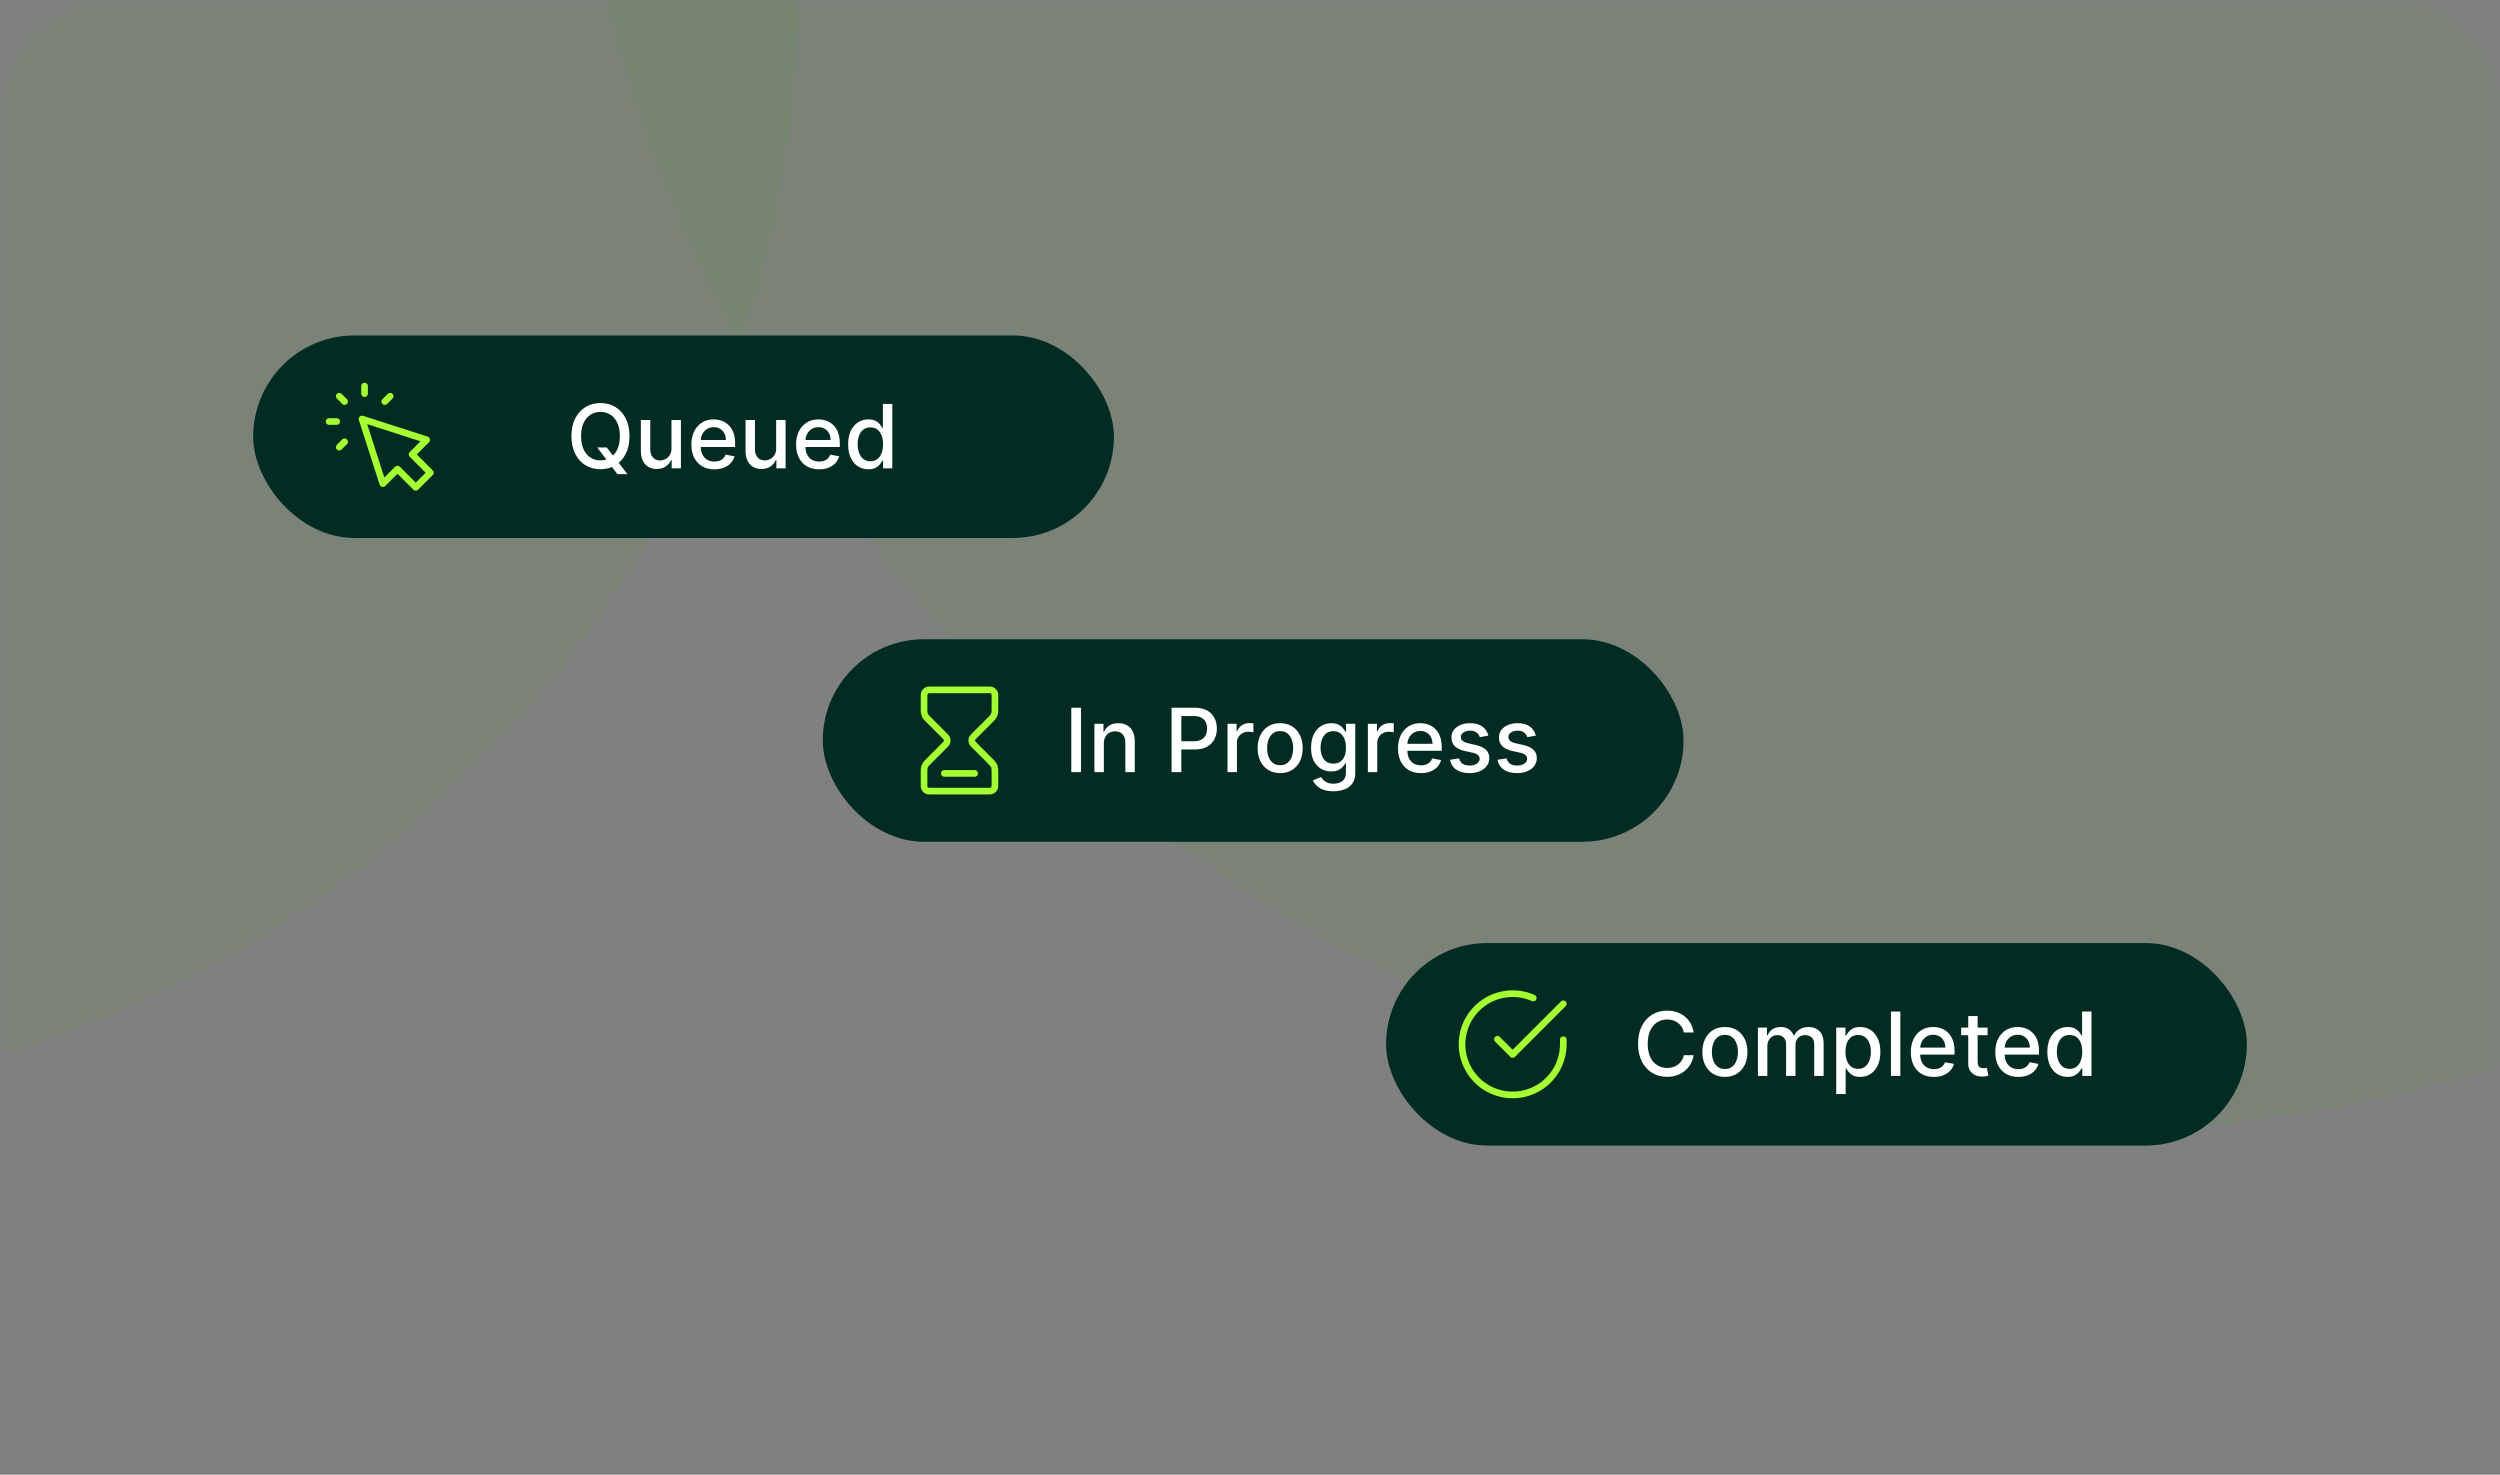 <svg width="395" height="233" viewBox="0 0 395 233" fill="none" xmlns="http://www.w3.org/2000/svg">
<rect x="0" y="0" width="395" height="233" fill="#808080" stroke="none"/>
<g clip-path="url(#clip0_157_64)">
<mask id="mask0_157_64" style="mask-type:luminance" maskUnits="userSpaceOnUse" x="0" y="0" width="395" height="233">
<path d="M378.66 0H16.66C7.823 0 0.66 7.163 0.66 16V217C0.66 225.837 7.823 233 16.66 233H378.66C387.497 233 394.66 225.837 394.66 217V16C394.66 7.163 387.497 0 378.66 0Z" fill="white"/>
</mask>
<g mask="url(#mask0_157_64)">
<path opacity="0.2" d="M126 -2.5C126 -99.978 46.978 -179 -50.5 -179C-147.978 -179 -227 -99.978 -227 -2.5C-227 94.978 -147.978 174 -50.5 174C46.978 174 126 94.978 126 -2.5Z" fill="#38AE00" fill-opacity="0.32"/>
<path opacity="0.2" d="M562 -57.5C562 -188.115 456.115 -294 325.5 -294C194.885 -294 89 -188.115 89 -57.5C89 73.115 194.885 179 325.5 179C456.115 179 562 73.115 562 -57.5Z" fill="#38AE00" fill-opacity="0.32"/>
</g>
<rect x="40" y="53" width="136" height="32" rx="16" fill="#022C22"/>
<path d="M57.6 62.2V61M54.449 63.449L53.6 62.6M54.449 69.8L53.6 70.648M60.8 63.449L61.648 62.6M53.2 66.6H52M57.2 66.2L60.488 76.422L62.8 74.111L65.688 77L68 74.688L65.111 71.8L67.422 69.489L57.2 66.2Z" stroke="#A4FF33" stroke-width="1.051" stroke-linecap="round" stroke-linejoin="round"/>
<path d="M94.358 70.699H95.869L96.933 72.086L97.435 72.702L99.13 74.915H97.559L96.426 73.438L96.038 72.901L94.358 70.699ZM99.458 68.909C99.458 69.996 99.26 70.931 98.862 71.713C98.464 72.492 97.919 73.092 97.226 73.513C96.537 73.93 95.753 74.139 94.875 74.139C93.993 74.139 93.206 73.93 92.513 73.513C91.824 73.092 91.28 72.49 90.882 71.708C90.485 70.926 90.286 69.993 90.286 68.909C90.286 67.822 90.485 66.889 90.882 66.11C91.28 65.328 91.824 64.728 92.513 64.31C93.206 63.889 93.993 63.679 94.875 63.679C95.753 63.679 96.537 63.889 97.226 64.31C97.919 64.728 98.464 65.328 98.862 66.11C99.26 66.889 99.458 67.822 99.458 68.909ZM97.937 68.909C97.937 68.081 97.803 67.383 97.534 66.816C97.269 66.246 96.905 65.815 96.441 65.523C95.98 65.228 95.458 65.081 94.875 65.081C94.288 65.081 93.764 65.228 93.303 65.523C92.843 65.815 92.478 66.246 92.21 66.816C91.945 67.383 91.812 68.081 91.812 68.909C91.812 69.738 91.945 70.437 92.21 71.007C92.478 71.574 92.843 72.005 93.303 72.3C93.764 72.591 94.288 72.737 94.875 72.737C95.458 72.737 95.98 72.591 96.441 72.3C96.905 72.005 97.269 71.574 97.534 71.007C97.803 70.437 97.937 69.738 97.937 68.909ZM106.092 70.833V66.364H107.583V74H106.122V72.678H106.042C105.866 73.085 105.585 73.425 105.197 73.697C104.812 73.965 104.333 74.099 103.76 74.099C103.27 74.099 102.835 73.992 102.457 73.776C102.083 73.558 101.788 73.234 101.573 72.807C101.36 72.379 101.254 71.851 101.254 71.221V66.364H102.741V71.042C102.741 71.562 102.885 71.977 103.173 72.285C103.462 72.593 103.836 72.747 104.297 72.747C104.575 72.747 104.852 72.678 105.127 72.538C105.406 72.399 105.636 72.189 105.818 71.907C106.004 71.625 106.095 71.267 106.092 70.833ZM112.872 74.154C112.119 74.154 111.471 73.993 110.928 73.672C110.388 73.347 109.97 72.891 109.675 72.305C109.383 71.715 109.237 71.024 109.237 70.231C109.237 69.449 109.383 68.76 109.675 68.163C109.97 67.567 110.381 67.101 110.908 66.766C111.438 66.432 112.058 66.264 112.767 66.264C113.198 66.264 113.616 66.335 114.02 66.478C114.425 66.621 114.787 66.844 115.109 67.149C115.43 67.454 115.684 67.85 115.87 68.337C116.055 68.821 116.148 69.41 116.148 70.102V70.629H110.078V69.516H114.691C114.691 69.124 114.612 68.778 114.453 68.477C114.294 68.172 114.07 67.931 113.782 67.756C113.496 67.58 113.162 67.492 112.777 67.492C112.36 67.492 111.995 67.595 111.684 67.8C111.375 68.003 111.137 68.268 110.968 68.596C110.802 68.921 110.719 69.274 110.719 69.655V70.525C110.719 71.035 110.809 71.469 110.987 71.827C111.17 72.185 111.423 72.459 111.748 72.648C112.073 72.833 112.452 72.926 112.887 72.926C113.168 72.926 113.425 72.886 113.657 72.807C113.889 72.724 114.09 72.601 114.259 72.439C114.428 72.276 114.557 72.076 114.647 71.837L116.054 72.091C115.941 72.505 115.739 72.868 115.447 73.18C115.159 73.488 114.796 73.728 114.358 73.901C113.924 74.07 113.429 74.154 112.872 74.154ZM122.635 70.833V66.364H124.126V74H122.665V72.678H122.585C122.409 73.085 122.128 73.425 121.74 73.697C121.355 73.965 120.876 74.099 120.303 74.099C119.812 74.099 119.378 73.992 119 73.776C118.626 73.558 118.331 73.234 118.116 72.807C117.903 72.379 117.797 71.851 117.797 71.221V66.364H119.284V71.042C119.284 71.562 119.428 71.977 119.716 72.285C120.005 72.593 120.379 72.747 120.84 72.747C121.118 72.747 121.395 72.678 121.67 72.538C121.949 72.399 122.179 72.189 122.361 71.907C122.547 71.625 122.638 71.267 122.635 70.833ZM129.415 74.154C128.662 74.154 128.014 73.993 127.471 73.672C126.931 73.347 126.513 72.891 126.218 72.305C125.926 71.715 125.78 71.024 125.78 70.231C125.78 69.449 125.926 68.76 126.218 68.163C126.513 67.567 126.924 67.101 127.451 66.766C127.981 66.432 128.601 66.264 129.31 66.264C129.741 66.264 130.159 66.335 130.563 66.478C130.967 66.621 131.33 66.844 131.652 67.149C131.973 67.454 132.227 67.85 132.413 68.337C132.598 68.821 132.691 69.41 132.691 70.102V70.629H126.621V69.516H131.234C131.234 69.124 131.155 68.778 130.996 68.477C130.837 68.172 130.613 67.931 130.324 67.756C130.039 67.58 129.705 67.492 129.32 67.492C128.903 67.492 128.538 67.595 128.226 67.8C127.918 68.003 127.68 68.268 127.511 68.596C127.345 68.921 127.262 69.274 127.262 69.655V70.525C127.262 71.035 127.351 71.469 127.53 71.827C127.713 72.185 127.966 72.459 128.291 72.648C128.616 72.833 128.995 72.926 129.43 72.926C129.711 72.926 129.968 72.886 130.2 72.807C130.432 72.724 130.633 72.601 130.802 72.439C130.971 72.276 131.1 72.076 131.19 71.837L132.597 72.091C132.484 72.505 132.282 72.868 131.99 73.18C131.702 73.488 131.339 73.728 130.901 73.901C130.467 74.07 129.972 74.154 129.415 74.154ZM137.199 74.149C136.582 74.149 136.032 73.992 135.548 73.677C135.068 73.359 134.69 72.906 134.415 72.32C134.143 71.73 134.007 71.022 134.007 70.197C134.007 69.371 134.145 68.665 134.42 68.079C134.698 67.492 135.079 67.043 135.563 66.731C136.047 66.42 136.596 66.264 137.209 66.264C137.683 66.264 138.064 66.344 138.352 66.503C138.644 66.659 138.869 66.841 139.029 67.05C139.191 67.258 139.317 67.442 139.406 67.602H139.496V63.818H140.982V74H139.531V72.812H139.406C139.317 72.974 139.188 73.16 139.019 73.369C138.853 73.577 138.624 73.76 138.332 73.915C138.041 74.071 137.663 74.149 137.199 74.149ZM137.527 72.881C137.955 72.881 138.316 72.769 138.611 72.543C138.909 72.315 139.135 71.998 139.287 71.594C139.443 71.189 139.521 70.719 139.521 70.182C139.521 69.651 139.444 69.188 139.292 68.79C139.14 68.392 138.916 68.082 138.621 67.86C138.326 67.638 137.961 67.527 137.527 67.527C137.08 67.527 136.707 67.643 136.408 67.875C136.11 68.107 135.885 68.424 135.732 68.825C135.583 69.226 135.509 69.678 135.509 70.182C135.509 70.692 135.585 71.151 135.737 71.559C135.89 71.967 136.115 72.29 136.413 72.528C136.715 72.764 137.086 72.881 137.527 72.881Z" fill="white"/>
<rect x="130" y="101" width="136" height="32" rx="16" fill="#022C22"/>
<path d="M149.2 122.2H154M147.28 109H155.92C156.368 109 156.592 109 156.763 109.087C156.913 109.164 157.036 109.286 157.113 109.437C157.2 109.607 157.2 109.832 157.2 110.279V111.94C157.2 112.331 157.2 112.526 157.156 112.711C157.116 112.873 157.052 113.03 156.964 113.173C156.865 113.335 156.727 113.473 156.45 113.75L154.105 116.095C153.788 116.411 153.63 116.57 153.57 116.752C153.519 116.913 153.519 117.086 153.57 117.247C153.63 117.43 153.788 117.588 154.105 117.905L156.45 120.25C156.727 120.527 156.865 120.665 156.964 120.827C157.052 120.97 157.116 121.126 157.156 121.289C157.2 121.473 157.2 121.668 157.2 122.06V123.72C157.2 124.168 157.2 124.392 157.113 124.563C157.036 124.713 156.914 124.836 156.763 124.912C156.592 125 156.368 125 155.92 125H147.28C146.832 125 146.608 125 146.437 124.912C146.286 124.836 146.164 124.714 146.087 124.563C146 124.392 146 124.168 146 123.72V122.06C146 121.668 146 121.473 146.044 121.289C146.083 121.125 146.148 120.969 146.236 120.827C146.335 120.665 146.473 120.527 146.75 120.25L149.095 117.905C149.411 117.588 149.57 117.43 149.629 117.247C149.682 117.086 149.682 116.913 149.629 116.752C149.57 116.57 149.411 116.411 149.095 116.095L146.75 113.75C146.473 113.473 146.335 113.335 146.236 113.173C146.148 113.03 146.083 112.874 146.044 112.711C146 112.526 146 112.331 146 111.94V110.279C146 109.832 146 109.607 146.087 109.437C146.164 109.286 146.286 109.164 146.437 109.087C146.608 109 146.832 109 147.28 109Z" stroke="#A4FF33" stroke-width="1.051" stroke-linecap="round" stroke-linejoin="round"/>
<path d="M170.802 111.818V122H169.266V111.818H170.802ZM174.407 117.466V122H172.92V114.364H174.347V115.607H174.442C174.617 115.202 174.892 114.877 175.267 114.632C175.645 114.387 176.12 114.264 176.694 114.264C177.214 114.264 177.67 114.374 178.061 114.592C178.452 114.808 178.755 115.129 178.971 115.557C179.186 115.984 179.294 116.513 179.294 117.143V122H177.807V117.322C177.807 116.768 177.663 116.336 177.375 116.024C177.087 115.709 176.691 115.552 176.187 115.552C175.842 115.552 175.535 115.626 175.267 115.776C175.002 115.925 174.791 116.143 174.636 116.432C174.483 116.717 174.407 117.062 174.407 117.466ZM185.112 122V111.818H188.741C189.533 111.818 190.19 111.962 190.71 112.251C191.23 112.539 191.62 112.933 191.878 113.434C192.137 113.931 192.266 114.491 192.266 115.114C192.266 115.741 192.135 116.304 191.873 116.805C191.615 117.302 191.224 117.696 190.7 117.988C190.18 118.276 189.525 118.42 188.736 118.42H186.241V117.118H188.597C189.098 117.118 189.504 117.032 189.815 116.859C190.127 116.684 190.355 116.445 190.501 116.143C190.647 115.842 190.72 115.499 190.72 115.114C190.72 114.73 190.647 114.388 190.501 114.09C190.355 113.792 190.125 113.558 189.81 113.389C189.499 113.22 189.088 113.136 188.577 113.136H186.648V122H185.112ZM193.948 122V114.364H195.385V115.577H195.464C195.603 115.166 195.849 114.843 196.2 114.607C196.554 114.369 196.956 114.249 197.403 114.249C197.496 114.249 197.605 114.253 197.731 114.259C197.86 114.266 197.961 114.274 198.034 114.284V115.706C197.975 115.689 197.869 115.671 197.716 115.651C197.564 115.628 197.411 115.616 197.259 115.616C196.907 115.616 196.594 115.691 196.319 115.84C196.047 115.986 195.832 116.19 195.673 116.452C195.514 116.71 195.434 117.005 195.434 117.337V122H193.948ZM202.264 122.154C201.548 122.154 200.923 121.99 200.39 121.662C199.856 121.334 199.442 120.875 199.147 120.285C198.852 119.695 198.704 119.005 198.704 118.217C198.704 117.424 198.852 116.732 199.147 116.138C199.442 115.545 199.856 115.085 200.39 114.756C200.923 114.428 201.548 114.264 202.264 114.264C202.98 114.264 203.605 114.428 204.138 114.756C204.672 115.085 205.086 115.545 205.381 116.138C205.676 116.732 205.824 117.424 205.824 118.217C205.824 119.005 205.676 119.695 205.381 120.285C205.086 120.875 204.672 121.334 204.138 121.662C203.605 121.99 202.98 122.154 202.264 122.154ZM202.269 120.906C202.733 120.906 203.117 120.784 203.422 120.538C203.727 120.293 203.953 119.967 204.098 119.559C204.248 119.151 204.322 118.702 204.322 118.212C204.322 117.724 204.248 117.277 204.098 116.869C203.953 116.458 203.727 116.129 203.422 115.88C203.117 115.631 202.733 115.507 202.269 115.507C201.802 115.507 201.414 115.631 201.106 115.88C200.801 116.129 200.574 116.458 200.424 116.869C200.279 117.277 200.206 117.724 200.206 118.212C200.206 118.702 200.279 119.151 200.424 119.559C200.574 119.967 200.801 120.293 201.106 120.538C201.414 120.784 201.802 120.906 202.269 120.906ZM210.685 125.023C210.078 125.023 209.556 124.943 209.119 124.784C208.684 124.625 208.33 124.415 208.055 124.153C207.78 123.891 207.574 123.604 207.438 123.293L208.716 122.766C208.805 122.911 208.925 123.066 209.074 123.228C209.226 123.394 209.432 123.535 209.69 123.651C209.952 123.767 210.289 123.825 210.699 123.825C211.263 123.825 211.729 123.687 212.097 123.412C212.464 123.14 212.648 122.706 212.648 122.109V120.608H212.554C212.464 120.77 212.335 120.951 212.166 121.15C212 121.349 211.772 121.521 211.48 121.667C211.188 121.813 210.809 121.886 210.342 121.886C209.738 121.886 209.195 121.745 208.711 121.463C208.23 121.178 207.849 120.759 207.567 120.205C207.289 119.648 207.15 118.964 207.15 118.152C207.15 117.34 207.287 116.644 207.562 116.064C207.841 115.484 208.222 115.04 208.706 114.732C209.19 114.42 209.738 114.264 210.351 114.264C210.825 114.264 211.208 114.344 211.5 114.503C211.792 114.659 212.019 114.841 212.181 115.05C212.347 115.259 212.474 115.442 212.564 115.602H212.673V114.364H214.13V122.169C214.13 122.825 213.977 123.364 213.673 123.785C213.368 124.206 212.955 124.517 212.435 124.719C211.918 124.922 211.334 125.023 210.685 125.023ZM210.67 120.653C211.097 120.653 211.458 120.553 211.753 120.354C212.052 120.152 212.277 119.864 212.43 119.489C212.585 119.112 212.663 118.659 212.663 118.132C212.663 117.618 212.587 117.166 212.435 116.775C212.282 116.384 212.058 116.079 211.763 115.86C211.468 115.638 211.104 115.527 210.67 115.527C210.222 115.527 209.849 115.643 209.551 115.875C209.253 116.104 209.027 116.415 208.875 116.81C208.726 117.204 208.651 117.645 208.651 118.132C208.651 118.633 208.727 119.072 208.88 119.45C209.032 119.827 209.258 120.122 209.556 120.335C209.858 120.547 210.229 120.653 210.67 120.653ZM216.124 122V114.364H217.56V115.577H217.64C217.779 115.166 218.024 114.843 218.376 114.607C218.73 114.369 219.131 114.249 219.579 114.249C219.672 114.249 219.781 114.253 219.907 114.259C220.036 114.266 220.137 114.274 220.21 114.284V115.706C220.15 115.689 220.044 115.671 219.892 115.651C219.74 115.628 219.587 115.616 219.435 115.616C219.083 115.616 218.77 115.691 218.495 115.84C218.223 115.986 218.008 116.19 217.849 116.452C217.69 116.71 217.61 117.005 217.61 117.337V122H216.124ZM224.514 122.154C223.762 122.154 223.114 121.993 222.57 121.672C222.03 121.347 221.613 120.891 221.318 120.305C221.026 119.715 220.88 119.024 220.88 118.232C220.88 117.449 221.026 116.76 221.318 116.163C221.613 115.567 222.024 115.101 222.551 114.766C223.081 114.432 223.701 114.264 224.41 114.264C224.841 114.264 225.258 114.335 225.663 114.478C226.067 114.621 226.43 114.844 226.752 115.149C227.073 115.454 227.327 115.85 227.512 116.337C227.698 116.821 227.791 117.41 227.791 118.102V118.629H221.72V117.516H226.334C226.334 117.125 226.254 116.778 226.095 116.477C225.936 116.172 225.712 115.931 225.424 115.756C225.139 115.58 224.804 115.492 224.42 115.492C224.002 115.492 223.638 115.595 223.326 115.8C223.018 116.003 222.779 116.268 222.61 116.596C222.444 116.921 222.362 117.274 222.362 117.655V118.525C222.362 119.035 222.451 119.469 222.63 119.827C222.812 120.185 223.066 120.459 223.391 120.648C223.716 120.833 224.095 120.926 224.529 120.926C224.811 120.926 225.068 120.886 225.3 120.807C225.532 120.724 225.732 120.601 225.901 120.439C226.07 120.277 226.2 120.076 226.289 119.837L227.696 120.091C227.583 120.505 227.381 120.868 227.09 121.18C226.801 121.488 226.438 121.728 226.001 121.901C225.567 122.07 225.071 122.154 224.514 122.154ZM235.162 116.228L233.815 116.467C233.759 116.294 233.669 116.13 233.546 115.974C233.427 115.819 233.265 115.691 233.059 115.592C232.854 115.492 232.597 115.442 232.289 115.442C231.868 115.442 231.516 115.537 231.235 115.726C230.953 115.911 230.812 116.152 230.812 116.447C230.812 116.702 230.907 116.907 231.095 117.063C231.284 117.219 231.589 117.347 232.01 117.446L233.223 117.724C233.926 117.887 234.45 118.137 234.794 118.475C235.139 118.813 235.311 119.252 235.311 119.793C235.311 120.25 235.179 120.658 234.914 121.016C234.652 121.37 234.286 121.649 233.815 121.851C233.348 122.053 232.806 122.154 232.189 122.154C231.334 122.154 230.636 121.972 230.096 121.607C229.556 121.239 229.224 120.717 229.102 120.041L230.539 119.822C230.628 120.197 230.812 120.48 231.09 120.673C231.369 120.862 231.732 120.956 232.179 120.956C232.666 120.956 233.056 120.855 233.348 120.653C233.639 120.447 233.785 120.197 233.785 119.902C233.785 119.663 233.696 119.463 233.517 119.3C233.341 119.138 233.071 119.015 232.706 118.933L231.414 118.649C230.701 118.487 230.174 118.228 229.833 117.874C229.495 117.519 229.326 117.07 229.326 116.526C229.326 116.076 229.452 115.681 229.703 115.343C229.955 115.005 230.303 114.741 230.747 114.553C231.192 114.36 231.7 114.264 232.274 114.264C233.099 114.264 233.749 114.443 234.223 114.801C234.697 115.156 235.01 115.631 235.162 116.228ZM242.668 116.228L241.321 116.467C241.264 116.294 241.175 116.13 241.052 115.974C240.933 115.819 240.771 115.691 240.565 115.592C240.36 115.492 240.103 115.442 239.794 115.442C239.374 115.442 239.022 115.537 238.741 115.726C238.459 115.911 238.318 116.152 238.318 116.447C238.318 116.702 238.412 116.907 238.601 117.063C238.79 117.219 239.095 117.347 239.516 117.446L240.729 117.724C241.432 117.887 241.955 118.137 242.3 118.475C242.645 118.813 242.817 119.252 242.817 119.793C242.817 120.25 242.685 120.658 242.419 121.016C242.158 121.37 241.791 121.649 241.321 121.851C240.853 122.053 240.312 122.154 239.695 122.154C238.84 122.154 238.142 121.972 237.602 121.607C237.062 121.239 236.73 120.717 236.608 120.041L238.044 119.822C238.134 120.197 238.318 120.48 238.596 120.673C238.875 120.862 239.238 120.956 239.685 120.956C240.172 120.956 240.562 120.855 240.853 120.653C241.145 120.447 241.291 120.197 241.291 119.902C241.291 119.663 241.201 119.463 241.022 119.3C240.847 119.138 240.577 119.015 240.212 118.933L238.919 118.649C238.207 118.487 237.68 118.228 237.339 117.874C237 117.519 236.831 117.07 236.831 116.526C236.831 116.076 236.957 115.681 237.209 115.343C237.461 115.005 237.809 114.741 238.253 114.553C238.697 114.36 239.206 114.264 239.78 114.264C240.605 114.264 241.254 114.443 241.728 114.801C242.202 115.156 242.516 115.631 242.668 116.228Z" fill="white"/>
<rect x="219" y="149" width="136" height="32" rx="16" fill="#022C22"/>
<path d="M247 164.268V165.004C247 166.73 246.441 168.409 245.408 169.791C244.375 171.172 242.923 172.183 241.268 172.672C240.032 173.037 238.726 173.099 237.461 172.851C236.196 172.603 235.01 172.053 234.003 171.248C232.997 170.443 232.199 169.406 231.68 168.227C231.16 167.047 230.933 165.76 231.017 164.473C231.102 163.187 231.497 161.941 232.167 160.84C232.837 159.739 233.763 158.816 234.867 158.15C235.971 157.484 237.219 157.095 238.505 157.015C239.792 156.936 241.079 157.168 242.256 157.693M247 158.6L239 166.608L236.6 164.208" stroke="#A4FF33" stroke-width="1.051" stroke-linecap="round" stroke-linejoin="round"/>
<path d="M267.598 163.129H266.047C265.987 162.798 265.876 162.506 265.714 162.254C265.551 162.002 265.352 161.789 265.117 161.613C264.882 161.437 264.618 161.305 264.327 161.215C264.038 161.126 263.732 161.081 263.407 161.081C262.82 161.081 262.295 161.228 261.831 161.523C261.37 161.818 261.006 162.251 260.737 162.821C260.472 163.391 260.339 164.087 260.339 164.909C260.339 165.738 260.472 166.437 260.737 167.007C261.006 167.577 261.372 168.008 261.836 168.3C262.3 168.591 262.822 168.737 263.402 168.737C263.723 168.737 264.028 168.694 264.317 168.608C264.608 168.518 264.872 168.388 265.107 168.215C265.342 168.043 265.541 167.832 265.704 167.584C265.869 167.332 265.984 167.044 266.047 166.719L267.598 166.724C267.515 167.224 267.354 167.685 267.116 168.106C266.88 168.523 266.577 168.885 266.206 169.19C265.838 169.491 265.417 169.725 264.943 169.891C264.469 170.056 263.952 170.139 263.392 170.139C262.51 170.139 261.725 169.93 261.035 169.513C260.346 169.092 259.802 168.49 259.405 167.708C259.01 166.926 258.813 165.993 258.813 164.909C258.813 163.822 259.012 162.889 259.41 162.11C259.807 161.328 260.351 160.728 261.04 160.31C261.73 159.889 262.514 159.679 263.392 159.679C263.932 159.679 264.436 159.757 264.903 159.913C265.374 160.065 265.797 160.29 266.171 160.589C266.546 160.884 266.856 161.245 267.101 161.673C267.346 162.097 267.512 162.582 267.598 163.129ZM272.533 170.154C271.818 170.154 271.193 169.99 270.659 169.662C270.126 169.334 269.711 168.875 269.416 168.285C269.121 167.695 268.974 167.005 268.974 166.217C268.974 165.424 269.121 164.732 269.416 164.138C269.711 163.545 270.126 163.085 270.659 162.756C271.193 162.428 271.818 162.264 272.533 162.264C273.249 162.264 273.874 162.428 274.408 162.756C274.941 163.085 275.356 163.545 275.651 164.138C275.946 164.732 276.093 165.424 276.093 166.217C276.093 167.005 275.946 167.695 275.651 168.285C275.356 168.875 274.941 169.334 274.408 169.662C273.874 169.99 273.249 170.154 272.533 170.154ZM272.538 168.906C273.002 168.906 273.387 168.784 273.692 168.538C273.997 168.293 274.222 167.967 274.368 167.559C274.517 167.151 274.592 166.702 274.592 166.212C274.592 165.724 274.517 165.277 274.368 164.869C274.222 164.458 273.997 164.129 273.692 163.88C273.387 163.631 273.002 163.507 272.538 163.507C272.071 163.507 271.683 163.631 271.375 163.88C271.07 164.129 270.843 164.458 270.694 164.869C270.548 165.277 270.475 165.724 270.475 166.212C270.475 166.702 270.548 167.151 270.694 167.559C270.843 167.967 271.07 168.293 271.375 168.538C271.683 168.784 272.071 168.906 272.538 168.906ZM277.752 170V162.364H279.179V163.607H279.274C279.433 163.186 279.693 162.857 280.054 162.622C280.416 162.384 280.848 162.264 281.352 162.264C281.862 162.264 282.29 162.384 282.635 162.622C282.983 162.861 283.239 163.189 283.405 163.607H283.485C283.667 163.199 283.957 162.874 284.355 162.632C284.752 162.387 285.226 162.264 285.777 162.264C286.469 162.264 287.034 162.481 287.472 162.915C287.913 163.35 288.133 164.004 288.133 164.879V170H286.647V165.018C286.647 164.501 286.506 164.127 286.224 163.895C285.942 163.663 285.606 163.547 285.215 163.547C284.731 163.547 284.355 163.696 284.086 163.994C283.818 164.289 283.684 164.669 283.684 165.133V170H282.202V164.924C282.202 164.51 282.073 164.177 281.814 163.925C281.556 163.673 281.219 163.547 280.805 163.547C280.523 163.547 280.263 163.621 280.024 163.771C279.789 163.916 279.599 164.12 279.453 164.382C279.31 164.644 279.239 164.947 279.239 165.292V170H277.752ZM290.125 172.864V162.364H291.577V163.602H291.701C291.788 163.442 291.912 163.259 292.074 163.05C292.237 162.841 292.462 162.659 292.75 162.503C293.039 162.344 293.42 162.264 293.894 162.264C294.51 162.264 295.061 162.42 295.544 162.732C296.028 163.043 296.408 163.492 296.683 164.079C296.961 164.665 297.101 165.371 297.101 166.197C297.101 167.022 296.963 167.73 296.688 168.32C296.413 168.906 296.035 169.359 295.554 169.677C295.074 169.992 294.525 170.149 293.909 170.149C293.445 170.149 293.065 170.071 292.77 169.915C292.479 169.76 292.25 169.577 292.084 169.369C291.919 169.16 291.791 168.974 291.701 168.812H291.612V172.864H290.125ZM291.582 166.182C291.582 166.719 291.66 167.189 291.816 167.594C291.972 167.998 292.197 168.315 292.492 168.543C292.787 168.769 293.148 168.881 293.576 168.881C294.02 168.881 294.391 168.764 294.689 168.528C294.988 168.29 295.213 167.967 295.366 167.559C295.521 167.151 295.599 166.692 295.599 166.182C295.599 165.678 295.523 165.226 295.37 164.825C295.221 164.424 294.996 164.107 294.694 163.875C294.396 163.643 294.023 163.527 293.576 163.527C293.145 163.527 292.78 163.638 292.482 163.86C292.187 164.082 291.963 164.392 291.811 164.79C291.658 165.187 291.582 165.652 291.582 166.182ZM300.253 159.818V170H298.766V159.818H300.253ZM305.544 170.154C304.791 170.154 304.143 169.993 303.6 169.672C303.059 169.347 302.642 168.891 302.347 168.305C302.055 167.715 301.909 167.024 301.909 166.232C301.909 165.449 302.055 164.76 302.347 164.163C302.642 163.567 303.053 163.101 303.58 162.766C304.11 162.432 304.73 162.264 305.439 162.264C305.87 162.264 306.288 162.335 306.692 162.478C307.096 162.621 307.459 162.844 307.781 163.149C308.102 163.454 308.356 163.85 308.541 164.337C308.727 164.821 308.82 165.41 308.82 166.102V166.629H302.75V165.516H307.363C307.363 165.125 307.284 164.778 307.125 164.477C306.965 164.172 306.742 163.931 306.453 163.756C306.168 163.58 305.834 163.492 305.449 163.492C305.032 163.492 304.667 163.595 304.355 163.8C304.047 164.003 303.809 164.268 303.639 164.596C303.474 164.921 303.391 165.274 303.391 165.655V166.525C303.391 167.035 303.48 167.469 303.659 167.827C303.842 168.185 304.095 168.459 304.42 168.648C304.745 168.833 305.124 168.926 305.559 168.926C305.84 168.926 306.097 168.886 306.329 168.807C306.561 168.724 306.762 168.601 306.931 168.439C307.1 168.277 307.229 168.076 307.318 167.837L308.725 168.091C308.613 168.505 308.411 168.868 308.119 169.18C307.831 169.488 307.468 169.728 307.03 169.901C306.596 170.07 306.1 170.154 305.544 170.154ZM314.034 162.364V163.557H309.863V162.364H314.034ZM310.981 160.534H312.468V167.758C312.468 168.046 312.511 168.263 312.597 168.409C312.683 168.552 312.794 168.649 312.93 168.702C313.069 168.752 313.22 168.777 313.383 168.777C313.502 168.777 313.606 168.769 313.696 168.752C313.785 168.736 313.855 168.722 313.905 168.712L314.173 169.94C314.087 169.973 313.964 170.007 313.805 170.04C313.646 170.076 313.447 170.096 313.209 170.099C312.817 170.106 312.453 170.036 312.115 169.891C311.777 169.745 311.503 169.519 311.294 169.214C311.086 168.91 310.981 168.527 310.981 168.066V160.534ZM318.887 170.154C318.135 170.154 317.487 169.993 316.943 169.672C316.403 169.347 315.986 168.891 315.691 168.305C315.399 167.715 315.253 167.024 315.253 166.232C315.253 165.449 315.399 164.76 315.691 164.163C315.986 163.567 316.397 163.101 316.924 162.766C317.454 162.432 318.074 162.264 318.783 162.264C319.214 162.264 319.631 162.335 320.036 162.478C320.44 162.621 320.803 162.844 321.125 163.149C321.446 163.454 321.7 163.85 321.885 164.337C322.071 164.821 322.164 165.41 322.164 166.102V166.629H316.093V165.516H320.707C320.707 165.125 320.627 164.778 320.468 164.477C320.309 164.172 320.086 163.931 319.797 163.756C319.512 163.58 319.177 163.492 318.793 163.492C318.375 163.492 318.011 163.595 317.699 163.8C317.391 164.003 317.152 164.268 316.983 164.596C316.818 164.921 316.735 165.274 316.735 165.655V166.525C316.735 167.035 316.824 167.469 317.003 167.827C317.185 168.185 317.439 168.459 317.764 168.648C318.089 168.833 318.468 168.926 318.902 168.926C319.184 168.926 319.441 168.886 319.673 168.807C319.905 168.724 320.105 168.601 320.274 168.439C320.443 168.277 320.573 168.076 320.662 167.837L322.069 168.091C321.956 168.505 321.754 168.868 321.463 169.18C321.174 169.488 320.811 169.728 320.374 169.901C319.94 170.07 319.444 170.154 318.887 170.154ZM326.672 170.149C326.055 170.149 325.505 169.992 325.021 169.677C324.54 169.359 324.163 168.906 323.888 168.32C323.616 167.73 323.48 167.022 323.48 166.197C323.48 165.371 323.617 164.665 323.893 164.079C324.171 163.492 324.552 163.043 325.036 162.732C325.52 162.42 326.068 162.264 326.682 162.264C327.156 162.264 327.537 162.344 327.825 162.503C328.117 162.659 328.342 162.841 328.501 163.05C328.664 163.259 328.79 163.442 328.879 163.602H328.968V159.818H330.455V170H329.003V168.812H328.879C328.79 168.974 328.66 169.16 328.491 169.369C328.326 169.577 328.097 169.76 327.805 169.915C327.513 170.071 327.136 170.149 326.672 170.149ZM327 168.881C327.427 168.881 327.789 168.769 328.084 168.543C328.382 168.315 328.607 167.998 328.76 167.594C328.915 167.189 328.993 166.719 328.993 166.182C328.993 165.652 328.917 165.187 328.765 164.79C328.612 164.392 328.388 164.082 328.093 163.86C327.799 163.638 327.434 163.527 327 163.527C326.552 163.527 326.179 163.643 325.881 163.875C325.583 164.107 325.357 164.424 325.205 164.825C325.056 165.226 324.981 165.678 324.981 166.182C324.981 166.692 325.058 167.151 325.21 167.559C325.362 167.967 325.588 168.29 325.886 168.528C326.188 168.764 326.559 168.881 327 168.881Z" fill="white"/>
</g>
<defs>
<clipPath id="clip0_157_64">
<rect width="395" height="233" rx="8" fill="white"/>
</clipPath>
</defs>
</svg>
